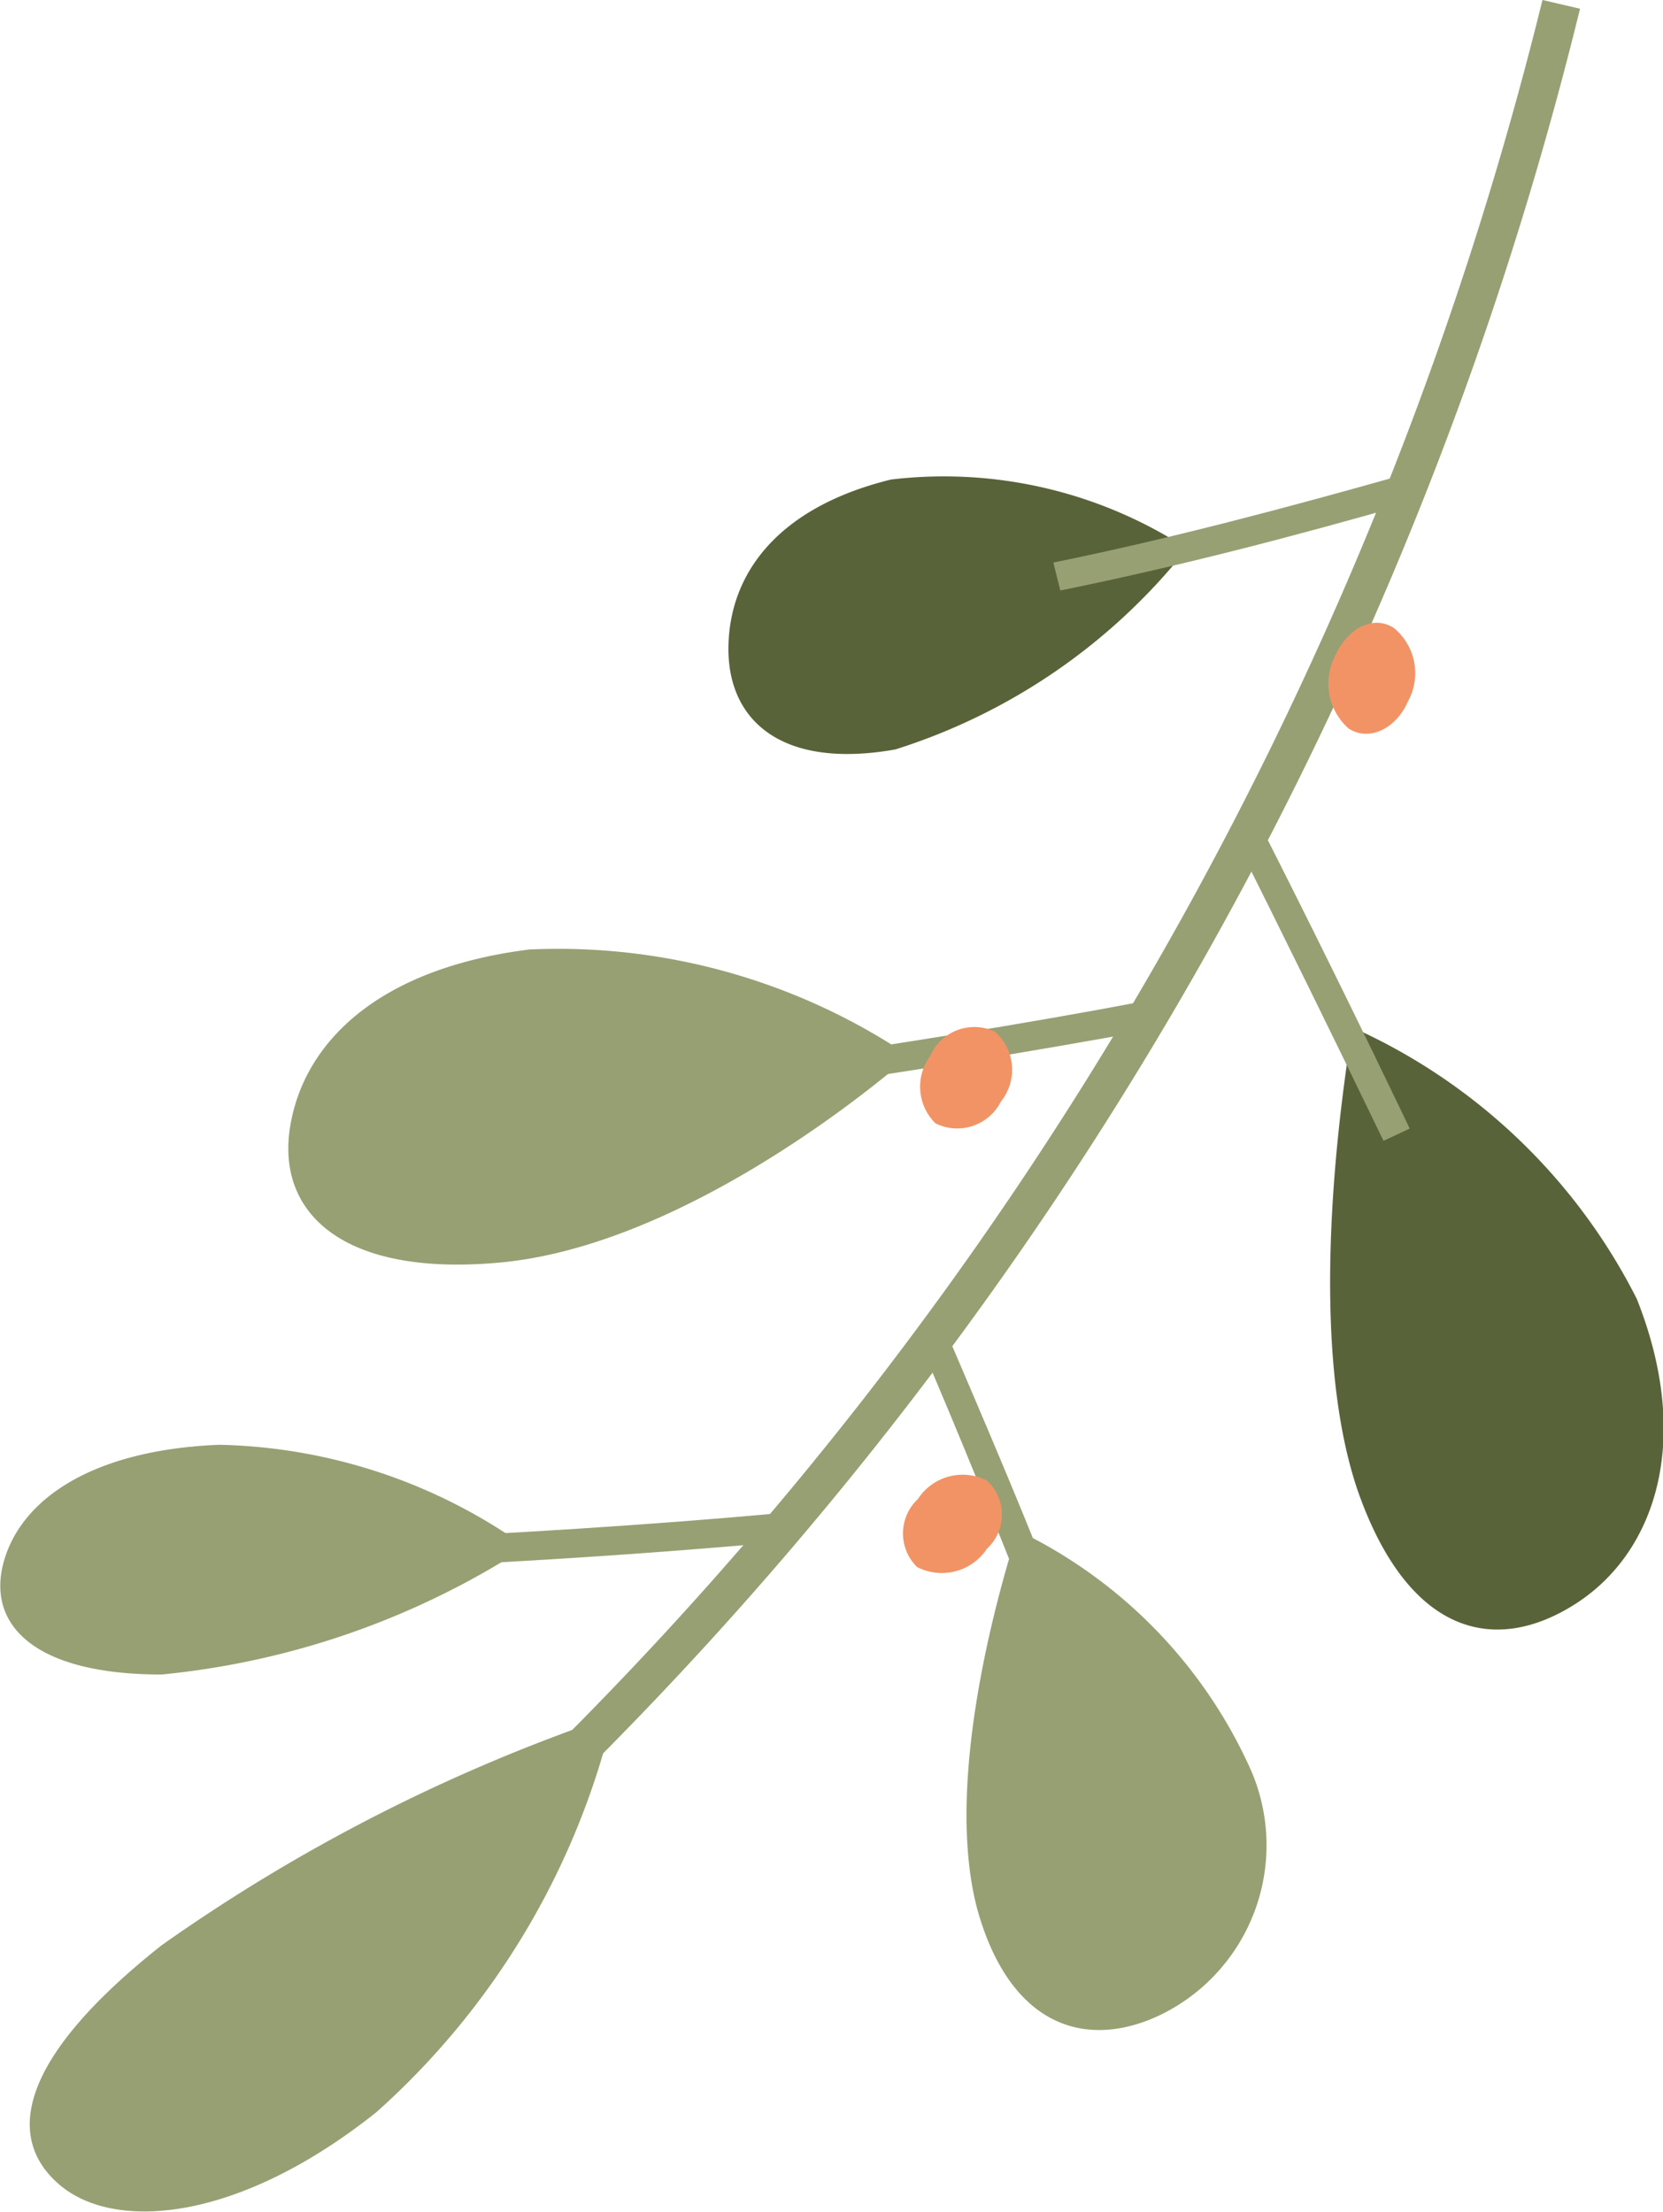   <svg xmlns="http://www.w3.org/2000/svg" viewBox="0 0 19.04 25.32" width="100%" style="vertical-align: middle; max-width: 100%; width: 100%;">
   <defs>
   </defs>
   <path d="M.05,22.46a20.11,20.11,0,0,1,5.17-2.63,8.83,8.83,0,0,1-2.71,4.54c-1.58,1.26-3,1.37-3.63.83S-1.58,23.75.05,22.46Z" transform="translate(1.8 -0.19)" fill="rgb(150,160,115)">
   </path>
   <path d="M9.39,22.05c-.45-1.69.47-4.33.46-4.34a5.56,5.56,0,0,1,2.67,2.74,2.16,2.16,0,0,1-1,2.79C10.66,23.67,9.77,23.41,9.39,22.05Z" transform="translate(1.8 -0.19)" fill="rgb(150,160,115)">
   </path>
   <path d="M9,15.36c.5,1.17,1,2.33,1.43,3.47l-.31.13c-.45-1.14-.92-2.31-1.42-3.47Z" transform="translate(1.8 -0.19)" fill="rgb(150,160,115)">
   </path>
   <path d="M13.75,17.27c-.69-2-.05-5.31-.07-5.32a6.73,6.73,0,0,1,3.26,3.11c.64,1.61.22,2.9-.7,3.49S14.33,18.91,13.75,17.27Z" transform="translate(1.8 -0.19)" fill="rgb(89, 99, 57)">
   </path>
   <path d="M12.58,9.54c.61,1.2,1.2,2.4,1.76,3.57l-.3.14c-.56-1.16-1.15-2.36-1.75-3.56Z" transform="translate(1.8 -0.19)" fill="rgb(150,160,115)">
   </path>
   <path d="M.71,16.73A6.25,6.25,0,0,1,4.22,17.9,9.3,9.3,0,0,1,.05,19.36c-1.46,0-2-.57-1.81-1.28S-.77,16.79.71,16.73Z" transform="translate(1.8 -0.19)" fill="rgb(150,160,115)">
   </path>
   <path d="M7.16,17.51l0,.33c-1.53.14-3.12.24-4.73.31l0-.33C4,17.75,5.63,17.65,7.16,17.51Z" transform="translate(1.8 -0.19)" fill="rgb(150,160,115)">
   </path>
   <path d="M4.26,11.06a7.19,7.19,0,0,1,4.35,1.22s-2.46,2.2-4.76,2.37c-1.75.14-2.48-.59-2.33-1.55S2.51,11.28,4.26,11.06Z" transform="translate(1.8 -0.19)" fill="rgb(150,160,115)">
   </path>
   <path d="M11.31,11.65l.06.33c-1.42.26-2.9.5-4.39.71l0-.33C8.42,12.15,9.89,11.92,11.31,11.65Z" transform="translate(1.8 -0.19)" fill="rgb(150,160,115)">
   </path>
   <path d="M8.4,5.68a5.1,5.1,0,0,1,3.39.79,6.91,6.91,0,0,1-3.34,2.3C7.15,9,6.53,8.44,6.54,7.6S7.1,6,8.4,5.68Z" transform="translate(1.8 -0.19)" fill="rgb(89, 99, 57)">
   </path>
   <path d="M14.25,5.63l.09.32c-1.32.38-2.67.73-4,1l-.08-.32C11.59,6.36,12.94,6,14.25,5.63Z" transform="translate(1.8 -0.19)" fill="rgb(150,160,115)">
   </path>
   <path d="M16.29.29A42.89,42.89,0,0,1,4.2,21.15l-.3-.32A42.6,42.6,0,0,0,15.86.19Z" transform="translate(1.8 -0.19)" fill="rgb(150,160,115)">
   </path>
   <path d="M8.71,17.35a.61.61,0,0,1,.79-.21.53.53,0,0,1,0,.78.62.62,0,0,1-.8.21A.54.54,0,0,1,8.71,17.35Z" transform="translate(1.8 -0.19)" fill="rgb(242, 147, 102)">
   </path>
   <path d="M8.85,12.28A.55.55,0,0,1,9.59,12a.58.58,0,0,1,.07.8.56.56,0,0,1-.75.25A.59.59,0,0,1,8.85,12.28Z" transform="translate(1.8 -0.19)" fill="rgb(242, 147, 102)">
   </path>
   <path d="M13.49,7.69c.15-.32.44-.46.67-.31a.67.67,0,0,1,.16.84c-.14.32-.45.46-.68.31A.69.69,0,0,1,13.49,7.69Z" transform="translate(1.8 -0.19)" fill="rgb(242, 147, 102)">
   </path>
  </svg>
